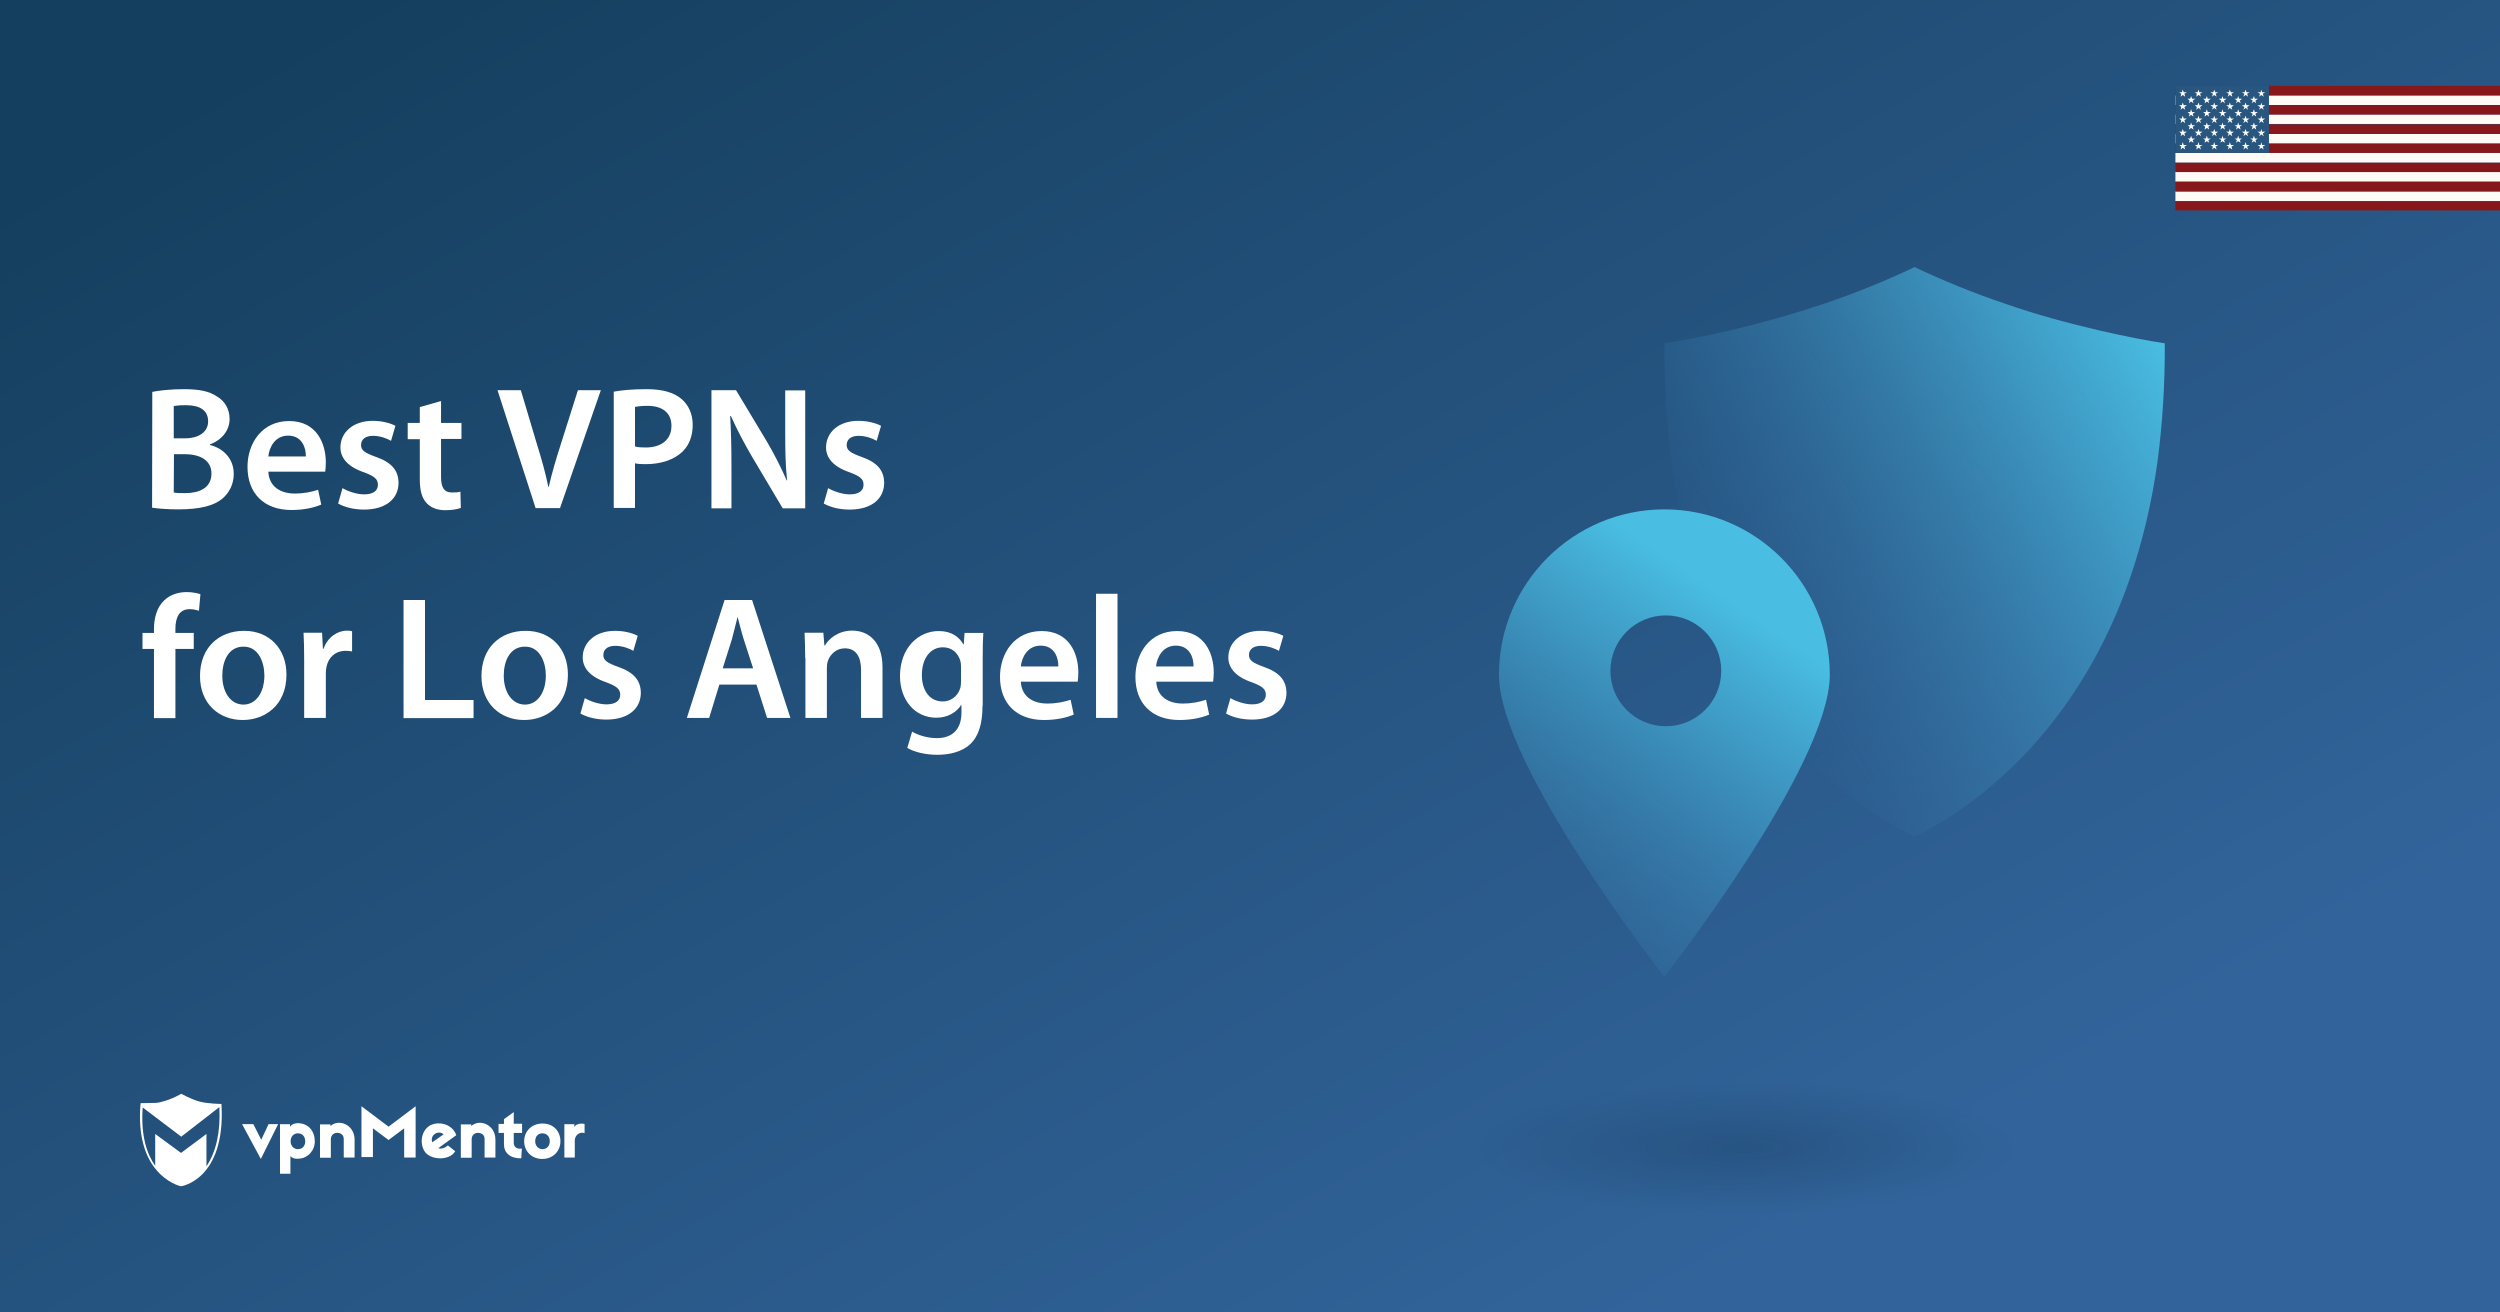 <?xml version="1.0" encoding="utf-8"?>
<!-- Generator: Adobe Illustrator 25.4.1, SVG Export Plug-In . SVG Version: 6.00 Build 0)  -->
<svg version="1.1" id="Layer_1" xmlns="http://www.w3.org/2000/svg" xmlns:xlink="http://www.w3.org/1999/xlink" x="0px" y="0px"
	 viewBox="0 0 1200 630" style="enable-background:new 0 0 1200 630;" xml:space="preserve">
<rect x="0" y="0" width="1200" height="630" fill="#333333" stroke="none"/>
<style type="text/css">
	.st0{fill:url(#SVGID_1_);}
	.st1{fill:url(#SVGID_00000070096253451970850280000004516894222350867130_);}
	.st2{fill:#86181B;}
	.st3{fill:#FEFBF6;}
	.st4{fill:#29567F;}
	.st5{fill:#FFFFFF;}
	.st6{enable-background:new    ;}
	.st7{fill:url(#SVGID_00000005225700963655605010000011497690376328908984_);}
	.st8{opacity:0.2;fill:url(#SVGID_00000107578673956708376300000009420324300719731340_);enable-background:new    ;}
</style>
<linearGradient id="SVGID_1_" gradientUnits="userSpaceOnUse" x1="363.067" y1="-165.805" x2="788.811" y2="592.149" gradientTransform="matrix(1 0 0 1 0 58.992)">
	<stop  offset="0" style="stop-color:#153F5E"/>
	<stop  offset="0.985" style="stop-color:#32649B"/>
</linearGradient>
<rect y="0" class="st0" width="1200" height="630"/>
<g>
	<g>
		<g>
			
				<linearGradient id="SVGID_00000079447854550656080930000009407871236700608172_" gradientUnits="userSpaceOnUse" x1="824.972" y1="938.119" x2="1045.323" y2="1065.338" gradientTransform="matrix(1 0 0 -1 0 1241.008)">
				<stop  offset="5.618024e-03" style="stop-color:#3777AC;stop-opacity:0"/>
				<stop  offset="0.225" style="stop-color:#3C89BA;stop-opacity:0.221"/>
				<stop  offset="0.733" style="stop-color:#45AFD7;stop-opacity:0.731"/>
				<stop  offset="1" style="stop-color:#49BEE2"/>
			</linearGradient>
			<path style="fill:url(#SVGID_00000079447854550656080930000009407871236700608172_);" d="M1035.6,221.5
				c-2.7,19.7-7.2,38.6-13.2,56c-10,29.1-24.6,54.8-43.2,76.5c-7.2,8.5-15.3,16.4-23.7,23.5c-0.6,0.5-1.1,0.9-1.7,1.5
				c-6.2,5.1-12.6,9.7-19.3,13.9c-6.4,4.1-11.8,6.8-15.5,8.6c-3.4-1.6-8.3-4.2-14.2-7.8c-7-4.3-13.8-9.1-20.5-14.7
				c-0.2-0.1-0.3-0.3-0.5-0.3c-8.5-7-16.6-14.8-23.9-23.2c-18.8-21.7-33.6-47.4-43.9-76.5c-6.1-17.5-10.7-36.4-13.5-56.3
				c-2.6-18.3-3.7-37.6-3.6-57.9c7.9-1.2,18.6-3.2,31.5-6.2c15.3-3.6,30.5-7.9,44.8-12.7c15.5-5.2,30.1-11.2,43.8-17.7
				c13.7,6.5,28.3,12.5,43.8,17.7c14.3,5,29.4,9.1,44.8,12.7c12.9,3,23.6,5,31.5,6.2C1039.2,184.4,1038,203.5,1035.6,221.5z"/>
		</g>
	</g>
</g>
<g>
	<g>
		<rect x="1044.2" y="96.4" class="st2" width="155.8" height="4.6"/>
		<rect x="1044.2" y="91.9" class="st3" width="155.8" height="4.6"/>
		<rect x="1044.2" y="87.3" class="st2" width="155.8" height="4.6"/>
		<rect x="1044.2" y="82.5" class="st3" width="155.8" height="4.6"/>
		<rect x="1044.2" y="78" class="st2" width="155.8" height="4.6"/>
		<rect x="1044.2" y="73.4" class="st3" width="155.8" height="4.6"/>
		<rect x="1044.2" y="68.8" class="st2" width="155.8" height="4.6"/>
		<rect x="1044.2" y="64.2" class="st3" width="155.8" height="4.6"/>
		<rect x="1044.2" y="59.7" class="st2" width="155.8" height="4.6"/>
		<rect x="1044.2" y="54.9" class="st3" width="155.8" height="4.6"/>
		<rect x="1044.2" y="50.4" class="st2" width="155.8" height="4.6"/>
		<rect x="1044.2" y="45.8" class="st3" width="155.8" height="4.6"/>
		<rect x="1044.2" y="41.2" class="st2" width="155.8" height="4.6"/>
	</g>
	<g>
		<rect x="1044.2" y="41.2" class="st4" width="44.9" height="32.2"/>
		<g>
			<polygon class="st5" points="1062.8,68.2 1063.3,69.6 1064.7,69.6 1063.5,70.4 1064,71.8 1062.8,70.9 1061.8,71.8 1062.2,70.4 
				1061,69.6 1062.4,69.6 			"/>
			<polygon class="st5" points="1047.7,68.2 1048.2,69.6 1049.7,69.6 1048.5,70.4 1048.9,71.8 1047.7,70.9 1046.7,71.8 1047,70.4 
				1046,69.6 1047.3,69.6 			"/>
			<polygon class="st5" points="1055.3,68.2 1055.7,69.6 1057.2,69.6 1056,70.4 1056.5,71.8 1055.3,70.9 1054.2,71.8 1054.5,70.4 
				1053.5,69.6 1054.8,69.6 			"/>
			<polygon class="st5" points="1085.4,68.2 1085.8,69.6 1087.3,69.6 1086.1,70.4 1086.6,71.8 1085.4,70.9 1084.4,71.8 1084.8,70.4 
				1083.6,69.6 1085.1,69.6 			"/>
			<polygon class="st5" points="1070.3,68.2 1070.8,69.6 1072.3,69.6 1071.1,70.4 1071.5,71.8 1070.3,70.9 1069.3,71.8 1069.8,70.4 
				1068.6,69.6 1069.9,69.6 			"/>
			<polygon class="st5" points="1077.9,68.2 1078.3,69.6 1079.8,69.6 1078.6,70.4 1079.1,71.8 1077.9,70.9 1076.8,71.8 1077.3,70.4 
				1076.1,69.6 1077.4,69.6 			"/>
			<polygon class="st5" points="1066.8,65.1 1067.2,66.5 1068.7,66.5 1067.5,67.2 1068,68.5 1066.8,67.8 1065.8,68.5 1066.2,67.2 
				1065,66.5 1066.4,66.5 			"/>
			<polygon class="st5" points="1051.7,65.1 1052.2,66.5 1053.7,66.5 1052.5,67.2 1052.9,68.5 1051.7,67.8 1050.7,68.5 1051,67.2 
				1050,66.5 1051.3,66.5 			"/>
			<polygon class="st5" points="1059.3,65.1 1059.7,66.5 1061.2,66.5 1060,67.2 1060.4,68.5 1059.3,67.8 1058.2,68.5 1058.5,67.2 
				1057.5,66.5 1058.8,66.5 			"/>
			<polygon class="st5" points="1074.3,65.1 1074.8,66.5 1076.2,66.5 1075.1,67.2 1075.5,68.5 1074.3,67.8 1073.3,68.5 1073.7,67.2 
				1072.6,66.5 1073.9,66.5 			"/>
			<polygon class="st5" points="1081.9,65.1 1082.3,66.5 1083.8,66.5 1082.6,67.2 1083,68.5 1081.9,67.8 1080.8,68.5 1081.3,67.2 
				1080.1,66.5 1081.4,66.5 			"/>
			<polygon class="st5" points="1062.8,61.9 1063.3,63.2 1064.7,63.2 1063.5,64.1 1064,65.4 1062.8,64.5 1061.8,65.4 1062.2,64.1 
				1061,63.2 1062.4,63.2 			"/>
			<polygon class="st5" points="1047.7,61.9 1048.2,63.2 1049.7,63.2 1048.5,64.1 1048.9,65.4 1047.7,64.5 1046.7,65.4 1047,64.1 
				1046,63.2 1047.3,63.2 			"/>
			<polygon class="st5" points="1055.3,61.9 1055.7,63.2 1057.2,63.2 1056,64.1 1056.5,65.4 1055.3,64.5 1054.2,65.4 1054.5,64.1 
				1053.5,63.2 1054.8,63.2 			"/>
			<polygon class="st5" points="1085.4,61.9 1085.8,63.2 1087.3,63.2 1086.1,64.1 1086.6,65.4 1085.4,64.5 1084.4,65.4 1084.8,64.1 
				1083.6,63.2 1085.1,63.2 			"/>
			<polygon class="st5" points="1070.3,61.9 1070.8,63.2 1072.3,63.2 1071.1,64.1 1071.5,65.4 1070.3,64.5 1069.3,65.4 1069.8,64.1 
				1068.6,63.2 1069.9,63.2 			"/>
			<polygon class="st5" points="1077.9,61.9 1078.3,63.2 1079.8,63.2 1078.6,64.1 1079.1,65.4 1077.9,64.5 1076.8,65.4 1077.3,64.1 
				1076.1,63.2 1077.4,63.2 			"/>
			<polygon class="st5" points="1066.8,58.8 1067.2,60.1 1068.7,60.1 1067.5,60.8 1068,62.2 1066.8,61.4 1065.8,62.2 1066.2,60.8 
				1065,60.1 1066.4,60.1 			"/>
			<polygon class="st5" points="1051.7,58.8 1052.2,60.1 1053.7,60.1 1052.5,60.8 1052.9,62.2 1051.7,61.4 1050.7,62.2 1051,60.8 
				1050,60.1 1051.3,60.1 			"/>
			<polygon class="st5" points="1059.3,58.8 1059.7,60.1 1061.2,60.1 1060,60.8 1060.4,62.2 1059.3,61.4 1058.2,62.2 1058.5,60.8 
				1057.5,60.1 1058.8,60.1 			"/>
			<polygon class="st5" points="1074.3,58.8 1074.8,60.1 1076.2,60.1 1075.1,60.8 1075.5,62.2 1074.3,61.4 1073.3,62.2 1073.7,60.8 
				1072.6,60.1 1073.9,60.1 			"/>
			<polygon class="st5" points="1081.9,58.8 1082.3,60.1 1083.8,60.1 1082.6,60.8 1083,62.2 1081.9,61.4 1080.8,62.2 1081.3,60.8 
				1080.1,60.1 1081.4,60.1 			"/>
			<polygon class="st5" points="1062.8,55.5 1063.3,56.9 1064.7,56.9 1063.5,57.7 1064,59.1 1062.8,58.2 1061.8,59.1 1062.2,57.7 
				1061,56.9 1062.4,56.9 			"/>
			<polygon class="st5" points="1047.7,55.5 1048.2,56.9 1049.7,56.9 1048.5,57.7 1048.9,59.1 1047.7,58.2 1046.7,59.1 1047,57.7 
				1046,56.9 1047.3,56.9 			"/>
			<polygon class="st5" points="1055.3,55.5 1055.7,56.9 1057.2,56.9 1056,57.7 1056.5,59.1 1055.3,58.2 1054.2,59.1 1054.5,57.7 
				1053.5,56.9 1054.8,56.9 			"/>
			<polygon class="st5" points="1085.4,55.5 1085.8,56.9 1087.3,56.9 1086.1,57.7 1086.6,59.1 1085.4,58.2 1084.4,59.1 1084.8,57.7 
				1083.6,56.9 1085.1,56.9 			"/>
			<polygon class="st5" points="1070.3,55.5 1070.8,56.9 1072.3,56.9 1071.1,57.7 1071.5,59.1 1070.3,58.2 1069.3,59.1 1069.8,57.7 
				1068.6,56.9 1069.9,56.9 			"/>
			<polygon class="st5" points="1077.9,55.5 1078.3,56.9 1079.8,56.9 1078.6,57.7 1079.1,59.1 1077.9,58.2 1076.8,59.1 1077.3,57.7 
				1076.1,56.9 1077.4,56.9 			"/>
			<polygon class="st5" points="1066.8,52.4 1067.2,53.8 1068.7,53.8 1067.5,54.6 1068,56 1066.8,55.1 1065.8,56 1066.2,54.6 
				1065,53.8 1066.4,53.8 			"/>
			<polygon class="st5" points="1051.7,52.4 1052.2,53.8 1053.7,53.8 1052.5,54.6 1052.9,56 1051.7,55.1 1050.7,56 1051,54.6 
				1050,53.8 1051.3,53.8 			"/>
			<polygon class="st5" points="1059.3,52.4 1059.7,53.8 1061.2,53.8 1060,54.6 1060.4,56 1059.3,55.1 1058.2,56 1058.5,54.6 
				1057.5,53.8 1058.8,53.8 			"/>
			<polygon class="st5" points="1074.3,52.4 1074.8,53.8 1076.2,53.8 1075.1,54.6 1075.5,56 1074.3,55.1 1073.3,56 1073.7,54.6 
				1072.6,53.8 1073.9,53.8 			"/>
			<polygon class="st5" points="1081.9,52.4 1082.3,53.8 1083.8,53.8 1082.6,54.6 1083,56 1081.9,55.1 1080.8,56 1081.3,54.6 
				1080.1,53.8 1081.4,53.8 			"/>
			<polygon class="st5" points="1062.8,49.2 1063.3,50.5 1064.7,50.5 1063.5,51.4 1064,52.7 1062.8,51.8 1061.8,52.7 1062.2,51.4 
				1061,50.5 1062.4,50.5 			"/>
			<polygon class="st5" points="1047.7,49.2 1048.2,50.5 1049.7,50.5 1048.5,51.4 1048.9,52.7 1047.7,51.8 1046.7,52.7 1047,51.4 
				1046,50.5 1047.3,50.5 			"/>
			<polygon class="st5" points="1055.3,49.2 1055.7,50.5 1057.2,50.5 1056,51.4 1056.5,52.7 1055.3,51.8 1054.2,52.7 1054.5,51.4 
				1053.5,50.5 1054.8,50.5 			"/>
			<polygon class="st5" points="1085.4,49.2 1085.8,50.5 1087.3,50.5 1086.1,51.4 1086.6,52.7 1085.4,51.8 1084.4,52.7 1084.8,51.4 
				1083.6,50.5 1085.1,50.5 			"/>
			<polygon class="st5" points="1070.3,49.2 1070.8,50.5 1072.3,50.5 1071.1,51.4 1071.5,52.7 1070.3,51.8 1069.3,52.7 1069.8,51.4 
				1068.6,50.5 1069.9,50.5 			"/>
			<polygon class="st5" points="1077.9,49.2 1078.3,50.5 1079.8,50.5 1078.6,51.4 1079.1,52.7 1077.9,51.8 1076.8,52.7 1077.3,51.4 
				1076.1,50.5 1077.4,50.5 			"/>
			<polygon class="st5" points="1062.8,43 1063.3,44.3 1064.7,44.3 1063.5,45 1064,46.4 1062.8,45.6 1061.8,46.4 1062.2,45 
				1061,44.3 1062.4,44.3 			"/>
			<polygon class="st5" points="1047.7,43 1048.2,44.3 1049.7,44.3 1048.5,45 1048.9,46.4 1047.7,45.6 1046.7,46.4 1047,45 
				1046,44.3 1047.3,44.3 			"/>
			<polygon class="st5" points="1055.3,43 1055.7,44.3 1057.2,44.3 1056,45 1056.5,46.4 1055.3,45.6 1054.2,46.4 1054.5,45 
				1053.5,44.3 1054.8,44.3 			"/>
			<polygon class="st5" points="1085.4,43 1085.8,44.3 1087.3,44.3 1086.1,45 1086.6,46.4 1085.4,45.6 1084.4,46.4 1084.8,45 
				1083.6,44.3 1085.1,44.3 			"/>
			<polygon class="st5" points="1070.3,43 1070.8,44.3 1072.3,44.3 1071.1,45 1071.5,46.4 1070.3,45.6 1069.3,46.4 1069.8,45 
				1068.6,44.3 1069.9,44.3 			"/>
			<polygon class="st5" points="1077.9,43 1078.3,44.3 1079.8,44.3 1078.6,45 1079.1,46.4 1077.9,45.6 1076.8,46.4 1077.3,45 
				1076.1,44.3 1077.4,44.3 			"/>
			<polygon class="st5" points="1066.8,46.1 1067.2,47.4 1068.7,47.4 1067.5,48.3 1068,49.6 1066.8,48.7 1065.8,49.6 1066.2,48.3 
				1065,47.4 1066.4,47.4 			"/>
			<polygon class="st5" points="1051.7,46.1 1052.2,47.4 1053.7,47.4 1052.5,48.3 1052.9,49.6 1051.7,48.7 1050.7,49.6 1051,48.3 
				1050,47.4 1051.3,47.4 			"/>
			<polygon class="st5" points="1059.3,46.1 1059.7,47.4 1061.2,47.4 1060,48.3 1060.4,49.6 1059.3,48.7 1058.2,49.6 1058.5,48.3 
				1057.5,47.4 1058.8,47.4 			"/>
			<polygon class="st5" points="1074.3,46.1 1074.8,47.4 1076.2,47.4 1075.1,48.3 1075.5,49.6 1074.3,48.7 1073.3,49.6 1073.7,48.3 
				1072.6,47.4 1073.9,47.4 			"/>
			<polygon class="st5" points="1081.9,46.1 1082.3,47.4 1083.8,47.4 1082.6,48.3 1083,49.6 1081.9,48.7 1080.8,49.6 1081.3,48.3 
				1080.1,47.4 1081.4,47.4 			"/>
		</g>
	</g>
</g>
<g>
	<g>
		<path class="st5" d="M125.2,556.3l-9-16.7h5.4l3.8,7.5l3.5-7.5h4.6L125.2,556.3z"/>
		<path class="st5" d="M151.1,547.8c0,4.8-3.6,7.9-6.9,8.3c-2,0.3-3.9,0-4.8-1.2v8.5h-5v-23.8h4.8v1.2c0.9-1.3,2.8-1.9,5-1.6
			C148.2,539.7,151.1,543,151.1,547.8z M139.5,547.8c0,2.2,1.5,3.8,3.5,3.8c2.2,0,3.5-1.6,3.5-3.8s-1.3-3.8-3.5-3.8
			C140.9,544,139.5,545.6,139.5,547.8z"/>
		<path class="st5" d="M170.2,547v8.6H165v-8.7c0-1.9-0.9-2.8-2.6-3.1c-1.7-0.3-3.6,0.8-3.6,3v8.9h-5.2v-16h5v0.8
			C162.7,536.8,170.2,539.9,170.2,547z"/>
		<path class="st5" d="M199.5,555.6H194v-14l-7.5,5.6l-7.5-5.6v13.8h-5.5V531l13,9.8l13-9.8V555.6L199.5,555.6z"/>
		<path class="st5" d="M218.2,543.2c0.3,0.4,0.7,1.3,0.8,1.7l-8.6,6.2c1.1,0.5,3,0.1,4.6-1.3l3.5,2.8c-2.8,4.8-12.2,4.3-14.8-0.1
			c-2.3-3.9-1.5-9.5,2.4-12.1C209.5,538.3,215.5,538.9,218.2,543.2z M207.5,548.3l5.4-3.8c-1.2-1.2-3.1-1.1-4.3-0.1
			C207.5,545.1,206.9,546.7,207.5,548.3z"/>
		<path class="st5" d="M250.6,543.8h-4v4.8c0,1.9,1.5,3.1,3.9,2.7l-0.3,4.7c-5.4,0.1-8.3-2.7-8.3-6.7v-5.5h-2.6v-4.3h2.6v-2.3
			l4.7-3.4v5.6h4L250.6,543.8L250.6,543.8z"/>
		<path class="st5" d="M269,547.8c0,4.8-3.6,8.5-8.7,8.5c-5,0-8.7-3.6-8.7-8.5c0-4.8,3.6-8.5,8.7-8.5
			C265.4,539.2,269,542.8,269,547.8z M256.9,547.8c0,2.2,1.5,3.8,3.5,3.8s3.5-1.5,3.5-3.8s-1.5-3.8-3.5-3.8
			C258.2,544,256.9,545.5,256.9,547.8z"/>
		<path class="st5" d="M280.6,539.5v4.4c-2.4-0.9-4.7,1.2-4.7,3.4v8.3h-5v-16h4.8v1.5C276.5,538.9,280.2,539.3,280.6,539.5z"/>
		<path class="st5" d="M237.8,547v8.6h-5.2v-8.7c0-1.9-0.9-2.8-2.6-3.1s-3.6,0.8-3.6,3v8.9h-5.2v-16h5v0.8
			C230.3,536.8,237.8,539.9,237.8,547z"/>
		<path class="st5" d="M106.3,529.9c0,0-6.6-0.1-10.3-1.1c-3.8-0.9-9-3.8-9-3.8l0,0l0,0c0,0-4.2,2.6-9.5,3.9
			c-0.8,0.3-1.9,0.4-2.8,0.5c0,0,0,0-0.1,0c-0.3,0-0.4,0-0.7,0c-0.1,0-0.1,0-0.3,0c-0.1,0-0.3,0-0.4,0c-2.3,0.1-4.6,0.1-5.4,0.1
			c-0.1,0-0.3,0-0.3,0l0,0l0,0c0,0.3,0,0.7-0.1,0.9l0,0c-1.2,15.3,2.6,24.9,7.1,30.5l0,0c5.5,7,12.2,8.5,12.2,8.5l0,0l0,0
			C86.6,569.6,108.5,566.5,106.3,529.9z M99.1,559.8v-15.5l-12.2,9.1l-12.4-9.1v15.3c-3.9-5.5-7-14.4-6-28l18.5,14l18.3-14.2
			C105.9,543.4,103.7,553,99.1,559.8z"/>
	</g>
</g>
<g class="st6">
	<path class="st5" d="M73.1,188.1c3.3-0.7,9.2-1.3,15.1-1.3c7.6,0,12.3,1,16.1,3.6c3.5,2.1,5.9,5.8,5.9,10.7c0,5.2-3.3,9.9-9.4,12.2
		v0.3c6,1.5,11.4,6.2,11.4,13.9c0,5-2.2,9-5.4,11.8c-4,3.4-10.7,5.2-21.1,5.2c-5.7,0-10-0.4-12.7-0.8L73.1,188.1L73.1,188.1z
		 M83.4,210.4h5.3c7.2,0,11.2-3.4,11.2-8.1c0-5.4-4-7.8-10.6-7.8c-3,0-4.8,0.2-5.9,0.4V210.4z M83.4,236.4c1.3,0.3,3.1,0.3,5.5,0.3
		c6.6,0,12.6-2.4,12.6-9.4c0-6.6-5.8-9.3-12.9-9.3h-5.1L83.4,236.4L83.4,236.4z"/>
	<path class="st5" d="M128.8,226.3c0.3,7.4,6,10.6,12.6,10.6c4.8,0,8.1-0.8,11.3-1.8l1.5,7.1c-3.5,1.5-8.4,2.6-14.3,2.6
		c-13.3,0-21.1-8.1-21.1-20.7c0-11.3,6.9-22,20-22c13.3,0,17.6,10.9,17.6,19.9c0,1.9-0.2,3.4-0.3,4.4h-27.3L128.8,226.3L128.8,226.3
		z M146.8,219.1c0.1-3.8-1.6-10-8.5-10c-6.4,0-9.1,5.8-9.5,10H146.8z"/>
	<path class="st5" d="M164.4,234.3c2.3,1.4,6.7,3,10.4,3c4.5,0,6.6-1.9,6.6-4.6c0-2.8-1.7-4.1-6.7-6c-8-2.7-11.3-7.1-11.3-11.9
		c0-7.2,6-12.8,15.5-12.8c4.5,0,8.5,1.1,10.9,2.4l-2.1,7.2c-1.7-1-5-2.4-8.7-2.4s-5.7,1.8-5.7,4.4c0,2.6,1.9,3.8,7.1,5.7
		c7.5,2.6,10.8,6.4,10.9,12.4c0,7.5-5.8,12.9-16.6,12.9c-5,0-9.4-1.2-12.4-2.9L164.4,234.3z"/>
	<path class="st5" d="M211.7,192.5V203h9.8v7.7h-9.8v18.1c0,5,1.3,7.6,5.3,7.6c1.8,0,2.9-0.1,4-0.4l0.2,7.8
		c-1.5,0.6-4.3,1.1-7.5,1.1c-3.9,0-7-1.3-8.9-3.4c-2.3-2.4-3.3-6.1-3.3-11.5v-19.2h-5.8V203h5.8v-7.6L211.7,192.5z"/>
	<path class="st5" d="M257.1,243.9l-18.3-56.6H250l7.7,25.8c2.2,7.1,4.1,13.7,5.5,20.6h0.2c1.5-6.7,3.6-13.6,5.8-20.5l8.2-25.9h11
		l-19.6,56.6H257.1z"/>
	<path class="st5" d="M294.6,188c3.8-0.7,8.9-1.2,15.8-1.2c7.6,0,13,1.6,16.6,4.6c3.4,2.8,5.5,7.2,5.5,12.5c0,5.4-1.7,9.7-4.8,12.8
		c-4.2,4.1-10.6,6.1-17.9,6.1c-1.9,0-3.6-0.1-5-0.4v21.4h-10.2V188z M304.9,214.3c1.3,0.4,2.9,0.5,5,0.5c7.7,0,12.4-3.9,12.4-10.4
		c0-6.3-4.4-9.6-11.5-9.6c-2.9,0-4.9,0.3-6,0.5v19H304.9z"/>
	<path class="st5" d="M341.5,243.9v-56.6h11.8l14.6,24.3c3.7,6.3,7.1,12.9,9.7,19h0.2c-0.8-7.6-0.9-14.9-0.9-23.5v-19.7h9.6V244
		h-10.8l-14.8-24.9c-3.6-6.2-7.3-13.1-10.1-19.5l-0.3,0.1c0.4,7.3,0.6,14.8,0.6,24.1V244h-9.6L341.5,243.9L341.5,243.9z"/>
	<path class="st5" d="M397.5,234.3c2.3,1.4,6.7,3,10.4,3c4.5,0,6.6-1.9,6.6-4.6c0-2.8-1.7-4.1-6.7-6c-8-2.7-11.3-7.1-11.3-11.9
		c0-7.2,6-12.8,15.5-12.8c4.5,0,8.5,1.1,10.9,2.4l-2.1,7.2c-1.7-1-5-2.4-8.7-2.4s-5.7,1.8-5.7,4.4c0,2.6,1.9,3.8,7.1,5.7
		c7.5,2.6,10.8,6.4,10.9,12.4c0,7.5-5.8,12.9-16.6,12.9c-5,0-9.4-1.2-12.4-2.9L397.5,234.3z"/>
</g>
<g class="st6">
	<path class="st5" d="M73.9,344.7v-33.2h-5.5v-7.7h5.5V302c0-5.3,1.4-10.6,5-13.9c3-2.9,7.1-3.9,10.7-3.9c2.8,0,5,0.5,6.6,1l-0.7,8
		c-1.2-0.4-2.5-0.8-4.5-0.8c-5.1,0-6.8,4.3-6.8,9.3v2.1H93v7.7h-8.8v33.2L73.9,344.7L73.9,344.7z"/>
	<path class="st5" d="M137.5,323.8c0,15-10.6,21.8-21,21.8c-11.5,0-20.5-7.9-20.5-21.1c0-13.4,8.8-21.7,21.2-21.7
		C129.3,302.8,137.5,311.4,137.5,323.8z M106.7,324.3c0,7.9,3.9,13.9,10.2,13.9c5.9,0,10-5.7,10-14c0-6.4-2.9-13.8-9.9-13.8
		C109.6,310.3,106.7,317.4,106.7,324.3z"/>
	<path class="st5" d="M146,316.9c0-5.5-0.1-9.6-0.3-13.2h8.9l0.4,7.7h0.3c2-5.7,6.8-8.7,11.3-8.7c1,0,1.6,0.1,2.4,0.3v9.7
		c-0.9-0.2-1.8-0.3-3.1-0.3c-4.9,0-8.3,3.1-9.2,7.8c-0.2,0.9-0.3,2-0.3,3.1v21.3H146V316.9z"/>
	<path class="st5" d="M193.7,288H204v48h23.3v8.7h-33.6L193.7,288L193.7,288z"/>
	<path class="st5" d="M272.6,323.8c0,15-10.6,21.8-21,21.8c-11.5,0-20.5-7.9-20.5-21.1c0-13.4,8.8-21.7,21.2-21.7
		C264.5,302.8,272.6,311.4,272.6,323.8z M241.8,324.3c0,7.9,3.9,13.9,10.2,13.9c5.9,0,10-5.7,10-14c0-6.4-2.9-13.8-9.9-13.8
		C244.7,310.3,241.8,317.4,241.8,324.3z"/>
	<path class="st5" d="M280.7,335.1c2.3,1.4,6.7,3,10.4,3c4.5,0,6.6-1.9,6.6-4.6c0-2.8-1.7-4.1-6.7-6c-8-2.7-11.3-7.1-11.3-11.9
		c0-7.2,6-12.8,15.5-12.8c4.5,0,8.5,1.1,10.9,2.4l-2.1,7.2c-1.7-1-5-2.4-8.7-2.4s-5.7,1.8-5.7,4.4s1.9,3.8,7.1,5.7
		c7.5,2.6,10.8,6.4,10.9,12.4c0,7.5-5.8,12.9-16.6,12.9c-5,0-9.4-1.2-12.4-2.9L280.7,335.1z"/>
	<path class="st5" d="M345.3,328.6l-4.9,16h-10.7l18.1-56.6H361l18.4,56.6h-11.2l-5.1-16H345.3z M361.5,320.8l-4.5-13.9
		c-1.1-3.4-2-7.3-2.9-10.6H354c-0.8,3.3-1.8,7.2-2.7,10.6l-4.4,13.9H361.5z"/>
	<path class="st5" d="M386.5,315.9c0-4.7-0.2-8.7-0.3-12.2h9l0.5,6.1h0.3c1.8-3.2,6.3-7.1,13.1-7.1c7.1,0,14.5,4.6,14.5,17.6v24.3
		h-10.3v-23.1c0-5.9-2.2-10.3-7.8-10.3c-4.1,0-7,2.9-8.1,6c-0.3,0.8-0.5,2.1-0.5,3.3v24.1h-10.3v-28.7L386.5,315.9L386.5,315.9z"/>
	<path class="st5" d="M471.6,338.7c0,8.6-1.8,14.7-6,18.6c-4.2,3.8-10.2,5-15.8,5c-5.2,0-10.8-1.2-14.3-3.3l2.3-7.8
		c2.6,1.5,7,3.1,11.9,3.1c6.7,0,11.8-3.5,11.8-12.3v-3.5h-0.2c-2.4,3.6-6.5,6-11.9,6c-10.2,0-17.4-8.4-17.4-20
		c0-13.4,8.7-21.6,18.6-21.6c6.3,0,9.9,3,11.8,6.4h0.2l0.4-5.5h9c-0.2,2.8-0.3,6.1-0.3,11.8v23.1L471.6,338.7L471.6,338.7z
		 M461.3,320.1c0-1-0.1-1.9-0.3-2.8c-1.1-3.8-4-6.6-8.4-6.6c-5.8,0-10.1,5-10.1,13.4c0,7,3.5,12.6,10,12.6c3.9,0,7.2-2.5,8.4-6.3
		c0.3-1,0.4-2.4,0.4-3.6V320.1z"/>
	<path class="st5" d="M490,327.1c0.3,7.4,6,10.6,12.6,10.6c4.8,0,8.1-0.8,11.3-1.8l1.5,7.1c-3.5,1.5-8.4,2.6-14.3,2.6
		c-13.3,0-21.1-8.1-21.1-20.7c0-11.3,6.9-22,20-22c13.3,0,17.6,10.9,17.6,19.9c0,1.9-0.2,3.4-0.3,4.4H490V327.1z M508,319.9
		c0.1-3.8-1.6-10-8.5-10c-6.4,0-9.1,5.8-9.5,10H508z"/>
	<path class="st5" d="M526.1,285h10.3v59.6h-10.3V285z"/>
	<path class="st5" d="M555,327.1c0.3,7.4,6,10.6,12.6,10.6c4.8,0,8.1-0.8,11.3-1.8l1.5,7.1c-3.5,1.5-8.4,2.6-14.3,2.6
		c-13.3,0-21.1-8.1-21.1-20.7c0-11.3,6.9-22,20-22c13.3,0,17.6,10.9,17.6,19.9c0,1.9-0.2,3.4-0.3,4.4H555V327.1z M572.9,319.9
		c0.1-3.8-1.6-10-8.5-10c-6.4,0-9.1,5.8-9.5,10H572.9z"/>
	<path class="st5" d="M590.6,335.1c2.3,1.4,6.7,3,10.4,3c4.5,0,6.6-1.9,6.6-4.6c0-2.8-1.7-4.1-6.7-6c-8-2.7-11.3-7.1-11.3-11.9
		c0-7.2,6-12.8,15.5-12.8c4.5,0,8.5,1.1,10.9,2.4l-2.1,7.2c-1.7-1-5-2.4-8.7-2.4s-5.7,1.8-5.7,4.4s1.9,3.8,7.1,5.7
		c7.5,2.6,10.8,6.4,10.9,12.4c0,7.5-5.8,12.9-16.6,12.9c-5,0-9.4-1.2-12.4-2.9L590.6,335.1z"/>
</g>
<g>
	
		<linearGradient id="SVGID_00000158717124885337618530000016751952599736379521_" gradientUnits="userSpaceOnUse" x1="708.334" y1="459.685" x2="827.334" y2="285.685">
		<stop  offset="5.618024e-03" style="stop-color:#3777AC;stop-opacity:0"/>
		<stop  offset="0.225" style="stop-color:#3C89BA;stop-opacity:0.221"/>
		<stop  offset="0.733" style="stop-color:#45AFD7;stop-opacity:0.731"/>
		<stop  offset="1" style="stop-color:#49BEE2"/>
	</linearGradient>
	<path style="fill:url(#SVGID_00000158717124885337618530000016751952599736379521_);" d="M798.9,244.5c-43.8,0-79.4,35.5-79.4,79.4
		s79.4,144.9,79.4,144.9s79.4-101.2,79.4-144.9S842.8,244.5,798.9,244.5z M799.6,348.6c-14.7,0-26.6-11.9-26.6-26.6
		c0-14.7,11.9-26.6,26.6-26.6c14.7,0,26.6,11.9,26.6,26.6S814.3,348.6,799.6,348.6z"/>
</g>
<radialGradient id="SVGID_00000036217271055576932010000009097122049717233805_" cx="1347.409" cy="-37.775" r="102.96" gradientTransform="matrix(1.564 0 0 -0.377 -1269.387 536.919)" gradientUnits="userSpaceOnUse">
	<stop  offset="0" style="stop-color:#001A2C"/>
	<stop  offset="0.833" style="stop-color:#001A2C;stop-opacity:0"/>
</radialGradient>
<ellipse style="opacity:0.2;fill:url(#SVGID_00000036217271055576932010000009097122049717233805_);enable-background:new    ;" cx="838.5" cy="551.3" rx="160" ry="38.9"/>
</svg>

